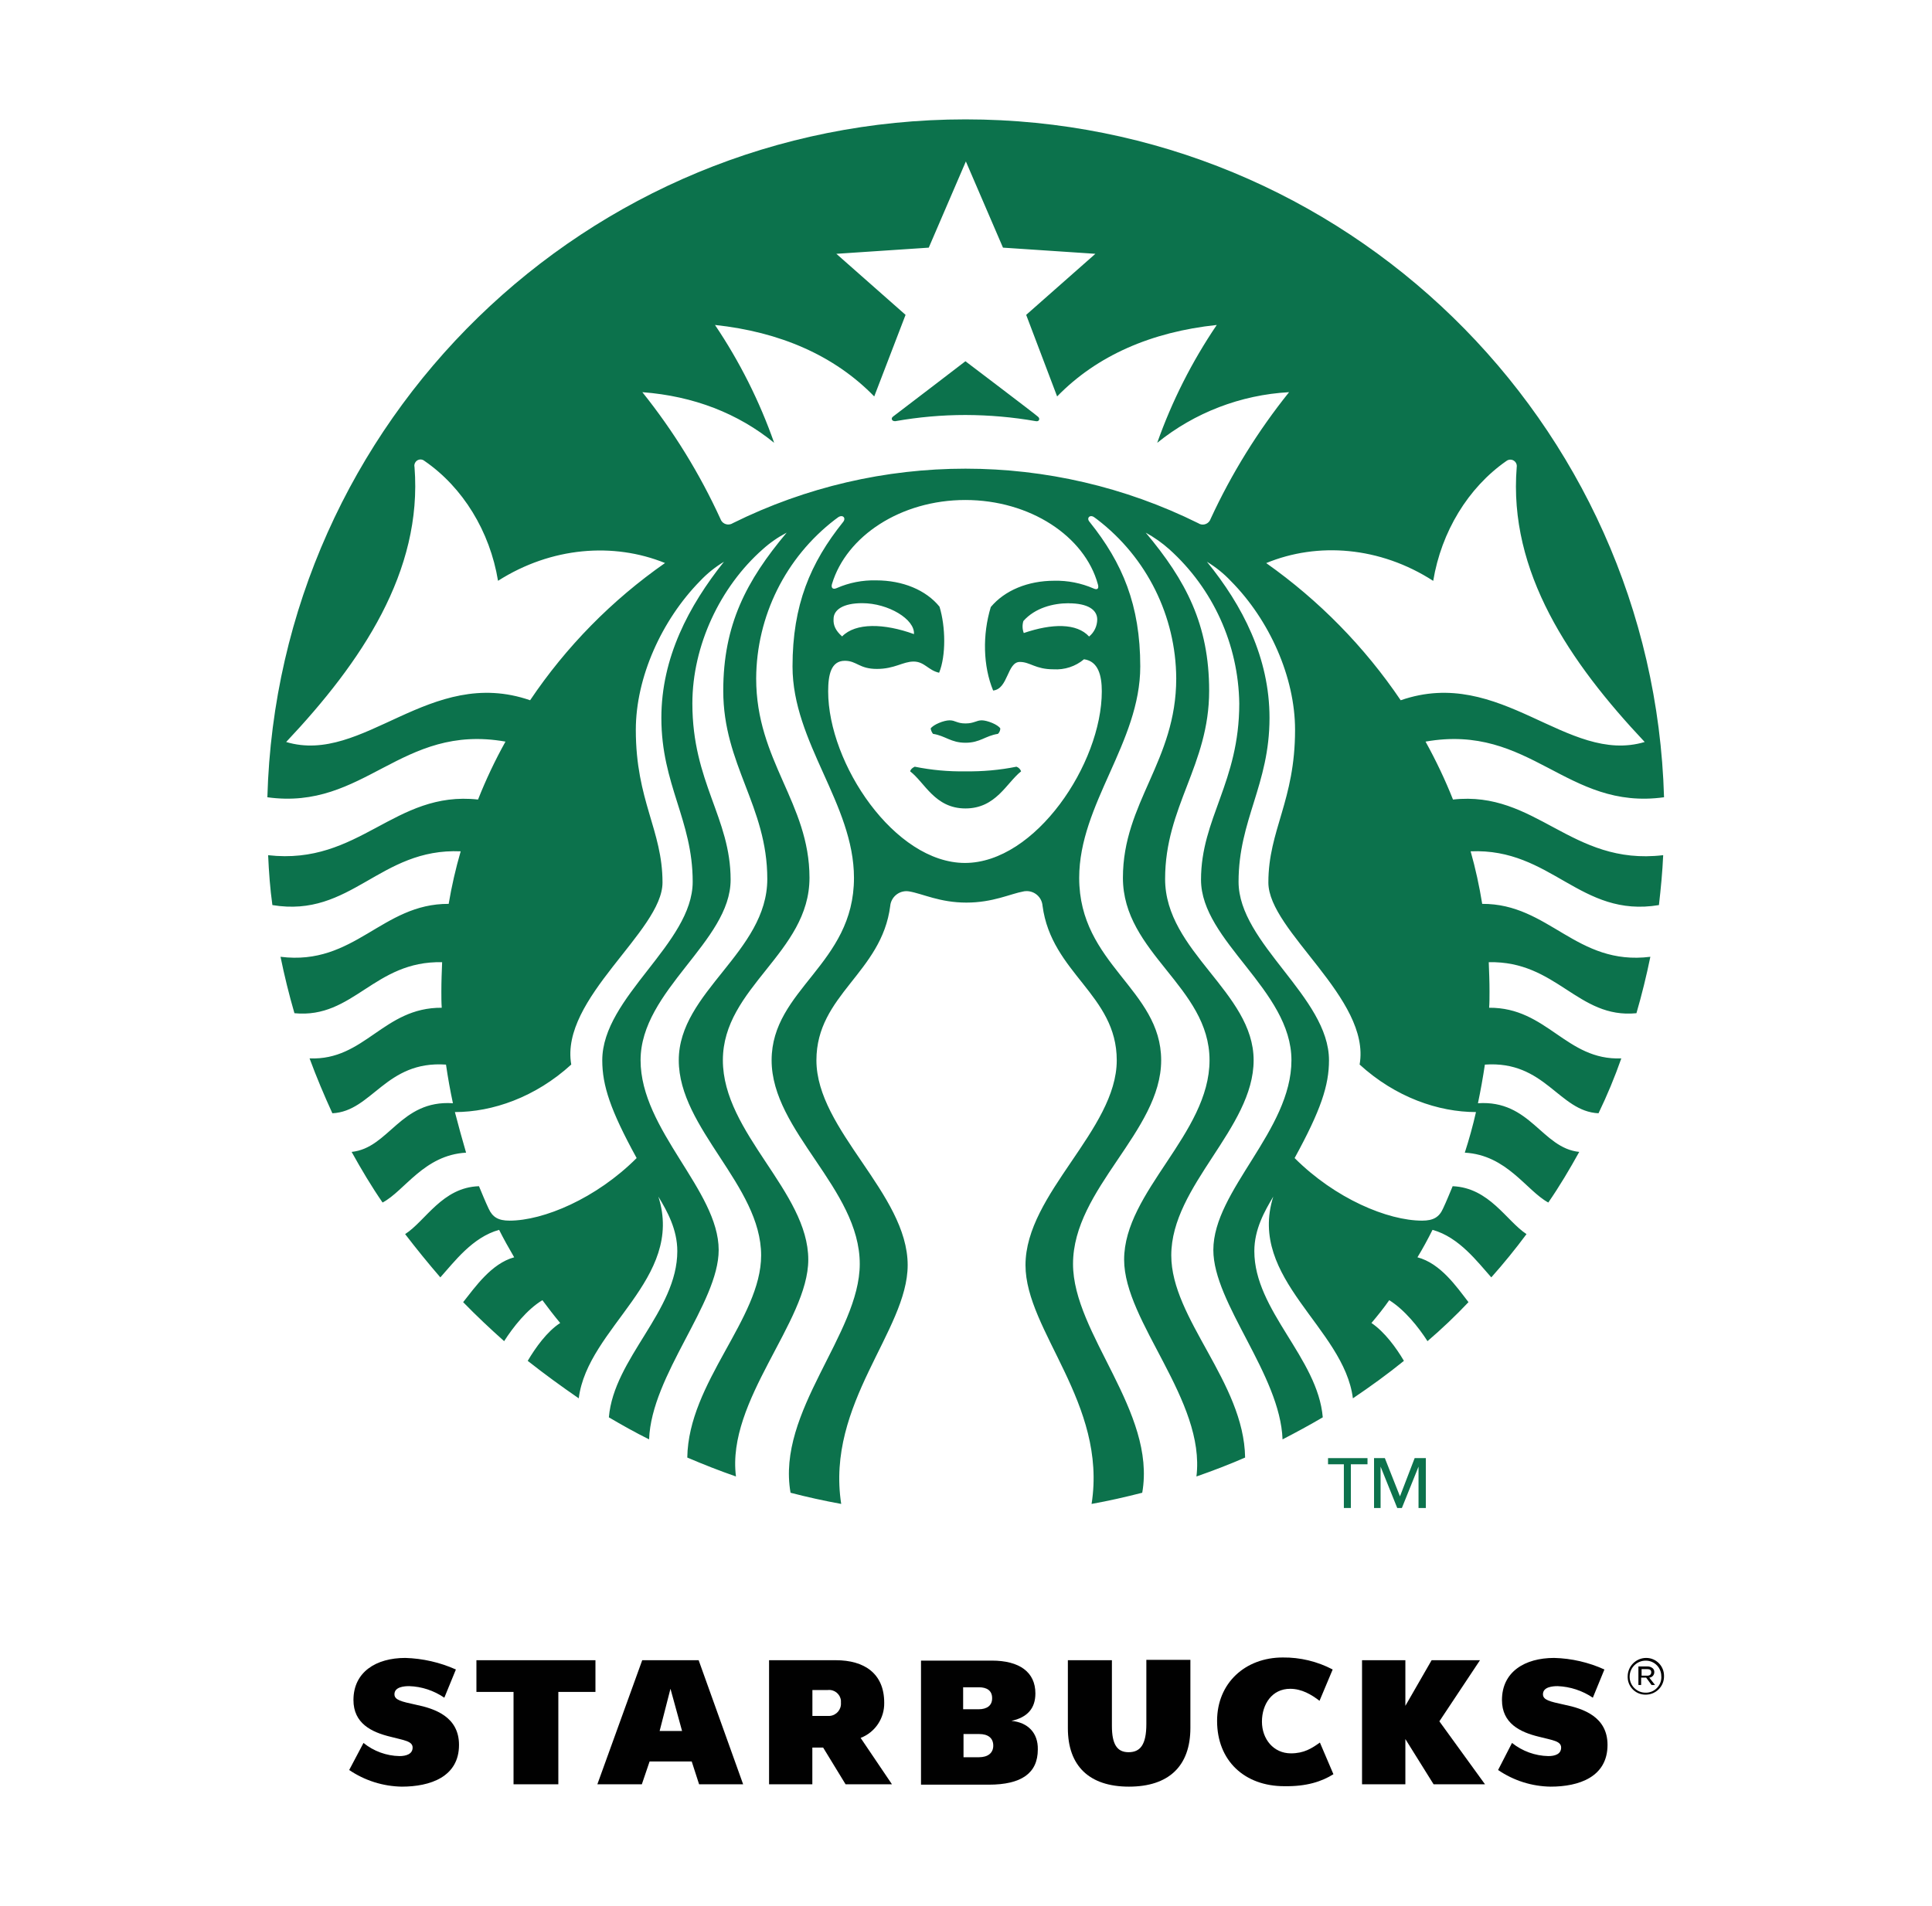 <?xml version="1.0" encoding="UTF-8"?>
<svg id="Calque_1" xmlns="http://www.w3.org/2000/svg" viewBox="0 0 304.02 300">
  <defs>
    <style>
      .cls-1 {
        fill: #010101;
      }

      .cls-2 {
        fill: #0c724c;
      }
    </style>
  </defs>
  <g id="Calque_2">
    <g id="Layer_1">
      <polyline class="cls-2" points="217.92 229.51 220.3 235.53 220.3 235.53"/>
      <path class="cls-2" d="M162.99,66.29h0c-3.66-.64-7.36-.96-11.07-.97-3.69,0-7.38.33-11.01.97-.55.06-.79-.43-.37-.73s11.38-8.7,11.38-8.7c0,0,11.07,8.39,11.38,8.7.43.3.24.85-.3.73ZM143.95,120.68h0s-.61.24-.73.73c2.31,1.76,3.89,5.84,8.7,5.84s6.45-4.01,8.76-5.84c-.12-.34-.39-.61-.73-.73-2.64.53-5.33.77-8.03.73-2.67.05-5.35-.2-7.97-.73ZM151.92,113.87h0c-1.34,0-1.58-.49-2.49-.49s-2.55.67-2.98,1.28c.05.31.17.6.37.85,1.95.3,2.8,1.4,5.11,1.4s3.1-1.09,5.11-1.4c.23-.22.36-.53.37-.85-.37-.61-2.07-1.28-2.92-1.28s-1.22.49-2.55.49ZM261.72,134.61h0c-.12,2.68-.37,5.23-.67,7.85-12.41,2.07-16.91-9-29.63-8.46.77,2.72,1.37,5.48,1.82,8.27,10.52-.06,14.78,9.79,26.46,8.33-.61,2.98-1.34,5.96-2.19,8.88-9.25.91-12.53-8.27-23.24-8.03.06,1.52.12,3.04.12,4.62,0,.85,0,1.76-.06,2.55,9.12-.06,12.11,8.33,20.8,7.97-1.03,2.94-2.23,5.83-3.59,8.64-6.27-.3-8.39-8.33-17.88-7.66-.3,2.01-.67,4.08-1.09,6.08,8.27-.55,10.04,7.06,15.94,7.66-1.52,2.74-3.1,5.41-4.87,7.97-3.47-1.89-6.51-7.48-13.14-7.85.67-2.07,1.28-4.26,1.76-6.39-5.9,0-12.65-2.31-18.31-7.48,1.82-10.4-14.36-20.99-14.36-28.65,0-8.27,4.2-12.84,4.2-24.03,0-8.27-4.01-17.28-10.1-23.42-1.11-1.18-2.38-2.2-3.77-3.04,5.6,6.87,9.85,15.09,9.85,24.58,0,10.52-4.87,16.06-4.87,25.79s14.23,18.13,14.23,28.1c0,3.95-1.28,7.85-5.41,15.39,6.39,6.39,14.66,9.85,20.07,9.85,1.76,0,2.68-.55,3.28-1.89.55-1.16,1.03-2.37,1.52-3.53,5.78.24,8.46,5.47,11.62,7.54-1.76,2.37-3.59,4.62-5.54,6.81-2.13-2.37-5.05-6.33-9.25-7.48-.73,1.46-1.52,2.92-2.37,4.32,3.65.97,6.14,4.62,8.03,7.06-2.04,2.16-4.2,4.21-6.45,6.14-1.4-2.19-3.59-4.93-6.02-6.45-.85,1.22-1.82,2.43-2.8,3.59,2.07,1.4,3.89,3.89,5.11,5.96-2.55,2.07-5.23,4.01-8.03,5.9-1.4-11.13-16.61-18.8-12.53-31.75-1.34,2.25-2.98,5.11-2.98,8.58,0,9.37,9.98,16.79,10.77,26.16-2.07,1.22-4.2,2.37-6.33,3.47-.37-10.22-10.89-21.41-10.89-29.81,0-9.37,12.29-18.8,12.29-29.87s-14.23-18.74-14.23-28.41,6.02-15.33,6.02-27.74c-.13-9.27-4.12-18.07-11.01-24.27-1.13-1.01-2.38-1.89-3.71-2.62,6.33,7.54,9.98,14.48,9.98,24.88,0,11.74-6.93,18.19-6.93,29.63s13.93,17.82,13.93,28.53-12.96,19.71-12.96,30.72c0,9.98,11.44,19.95,11.62,31.82-2.49,1.09-5.05,2.07-7.66,2.98,1.46-11.98-11.38-24.33-11.38-34.13,0-10.71,13.44-19.83,13.44-31.39s-13.63-16.85-13.63-28.71,8.39-18.37,8.39-31.39c-.05-9.8-4.63-19.03-12.41-25-.18-.12-.3-.24-.49-.36-.67-.49-1.28.12-.73.73,5.17,6.45,7.97,13.08,7.97,22.75,0,11.98-9.61,21.66-9.61,33.28,0,13.63,12.9,17.52,12.9,28.71s-13.87,20.2-13.87,32.06c0,11.01,13.14,23.24,10.89,36.01-2.62.67-5.29,1.28-7.97,1.76,2.49-15.82-10.4-27.25-10.4-37.59,0-11.25,14.36-21.29,14.36-32.24,0-10.34-10.28-13.69-11.68-24.33-.11-1.37-1.31-2.4-2.68-2.29-.1,0-.2.02-.3.04-2.07.37-4.81,1.76-9,1.76s-6.87-1.4-9-1.76c-1.39-.24-2.71.69-2.96,2.08-.01.06-.02.12-.02.17-1.34,10.58-11.62,13.99-11.62,24.33,0,11.01,14.36,20.99,14.36,32.24,0,10.34-12.9,21.78-10.46,37.59-2.68-.49-5.41-1.09-7.97-1.76-2.25-12.77,10.89-25,10.89-36.01,0-11.86-13.87-20.87-13.87-32.06s12.96-15.09,12.96-28.71c0-11.62-9.67-21.29-9.67-33.28,0-9.67,2.8-16.3,7.97-22.75.49-.61-.06-1.22-.79-.73-.18.12-.3.24-.49.36-7.78,5.97-12.36,15.2-12.41,25,0,13.02,8.39,19.59,8.39,31.39s-13.63,17.22-13.63,28.71,13.44,20.68,13.44,31.39c0,9.79-12.9,22.14-11.38,34.13-2.62-.91-5.11-1.89-7.66-2.98.18-11.86,11.62-21.84,11.62-31.82,0-11.01-12.96-19.95-12.96-30.72s13.93-17.03,13.93-28.53-6.93-17.95-6.93-29.63c0-10.4,3.65-17.34,9.98-24.88-1.36.71-2.63,1.59-3.77,2.62-6.69,5.9-11.07,15.15-11.07,24.27,0,12.41,6.02,18.01,6.02,27.74s-14.17,17.4-14.17,28.41,12.29,20.5,12.29,29.87c0,8.39-10.58,19.65-10.95,29.81-2.19-1.09-4.26-2.25-6.33-3.47.79-9.31,10.77-16.73,10.77-26.16,0-3.41-1.58-6.27-2.98-8.58,4.14,12.96-11.13,20.56-12.53,31.75-2.74-1.89-5.41-3.83-8.03-5.9,1.22-2.07,3.04-4.62,5.11-5.96-.97-1.16-1.89-2.37-2.8-3.59-2.43,1.46-4.62,4.26-6.02,6.45-2.19-1.95-4.38-4.01-6.45-6.14,1.89-2.37,4.44-6.08,8.03-7.06-.85-1.46-1.64-2.86-2.37-4.32-4.2,1.16-7.06,5.05-9.25,7.48-1.89-2.19-3.77-4.5-5.54-6.81,3.22-2.07,5.84-7.36,11.62-7.54.49,1.16.97,2.37,1.52,3.53.61,1.34,1.52,1.89,3.28,1.89,5.35,0,13.63-3.47,20.01-9.85-4.14-7.54-5.41-11.44-5.41-15.39,0-9.98,14.23-18.37,14.23-28.1s-4.93-15.27-4.93-25.79c0-9.49,4.32-17.64,9.85-24.58-1.39.84-2.66,1.86-3.77,3.04-6.02,6.14-10.1,15.15-10.1,23.42,0,11.19,4.2,15.76,4.2,24.03,0,7.66-16.18,18.25-14.36,28.65-5.66,5.17-12.41,7.48-18.31,7.48.55,2.13,1.16,4.32,1.76,6.39-6.63.37-9.67,6.02-13.14,7.85-1.76-2.55-3.35-5.23-4.87-7.97,5.9-.61,7.66-8.21,15.94-7.66-.43-2.01-.79-4.01-1.09-6.08-9.49-.67-11.62,7.36-17.88,7.66-1.28-2.8-2.49-5.66-3.59-8.64,8.7.37,11.62-8.03,20.8-7.97-.06-.85-.06-1.7-.06-2.55,0-1.58.06-3.1.12-4.62-10.71-.24-13.93,8.94-23.24,8.03-.85-2.92-1.58-5.9-2.19-8.88,11.68,1.46,15.94-8.39,26.46-8.33.47-2.79,1.1-5.55,1.89-8.27-12.77-.55-17.22,10.52-29.63,8.46-.36-2.55-.55-5.17-.67-7.85,14.42,1.64,19.83-10.22,33.03-8.76,1.24-3.13,2.68-6.18,4.32-9.12-16.49-2.92-22.14,10.89-37.47,8.76,1.64-59.19,50.19-106.7,109.86-106.7s108.22,47.51,109.92,106.7c-15.39,2.13-20.99-11.68-37.53-8.76,1.63,2.95,3.08,5.99,4.32,9.12,13.08-1.46,18.55,10.46,33.03,8.76ZM104.65,88.62h0c-8.09-3.28-17.88-2.55-26.28,2.8-1.28-7.79-5.54-14.72-11.56-18.86-.41-.35-1.02-.31-1.37.1-.21.24-.29.57-.21.88,1.28,16.42-8.33,30.66-20.2,43.25,12.17,3.65,22.57-12.04,38.39-6.57,5.68-8.45,12.88-15.77,21.23-21.6ZM151.92,78.7h0c-10.22,0-18.74,5.72-20.99,13.2-.18.55.06.97.73.67,1.95-.86,4.07-1.27,6.2-1.22,4.2,0,7.85,1.52,9.98,4.14.97,3.16,1.03,7.73-.06,10.4-1.7-.37-2.31-1.76-4.01-1.76s-2.98,1.16-5.78,1.16-3.16-1.28-5.05-1.28c-2.19,0-2.62,2.25-2.62,4.81,0,11.38,10.46,27.01,21.53,27.01s21.53-15.63,21.53-27.01c0-2.49-.55-4.74-2.8-5.05-1.34,1.13-3.06,1.69-4.81,1.58-2.86,0-3.65-1.16-5.29-1.16-2.01,0-1.82,4.26-4.2,4.5-1.58-3.83-1.7-8.76-.37-13.14,2.19-2.62,5.84-4.14,9.98-4.14,2.13-.05,4.25.37,6.2,1.22.67.3.85-.06.67-.67-2.07-7.54-10.65-13.26-20.87-13.26ZM168.16,94.95h0c-2.43,0-5.29.73-7.12,2.8-.19.62-.17,1.28.06,1.89,4.44-1.52,8.33-1.58,10.28.55.81-.66,1.27-1.64,1.28-2.68,0-1.52-1.46-2.55-4.5-2.55ZM132.51,100.18h0c2.13-2.19,6.63-2.07,11.31-.37.18-2.31-4.01-4.87-8.15-4.87-2.98,0-4.5,1.03-4.5,2.49-.06.97.3,1.82,1.34,2.74ZM202.84,61.73h0c-7.58.42-14.84,3.2-20.74,7.97,2.32-6.56,5.47-12.79,9.37-18.55-10.28,1.09-18.86,4.81-25.12,11.25l-4.87-12.84,10.89-9.61-14.54-.97-5.84-13.57-5.84,13.57-14.54.97,10.89,9.61-4.93,12.84c-6.27-6.45-14.84-10.16-25.06-11.25,3.88,5.76,7.01,12,9.31,18.55-5.66-4.62-12.65-7.36-20.74-7.97,4.9,6.12,9.03,12.82,12.29,19.95.23.68.97,1.04,1.65.81.1-.04.2-.08.29-.14,23.07-11.44,50.17-11.44,73.24,0,.59.4,1.39.24,1.79-.35.07-.1.12-.21.16-.32,3.29-7.13,7.44-13.83,12.35-19.95ZM220.42,110.22h0c15.76-5.47,26.16,10.22,38.39,6.57-11.8-12.53-21.47-26.77-20.14-43.25.1-.56-.28-1.08-.83-1.18-.29-.05-.58.03-.81.21-6.02,4.2-10.22,11.13-11.5,18.86-8.39-5.41-18.19-6.14-26.28-2.8,8.3,5.86,15.48,13.18,21.17,21.6h0Z"/>
      <polygon class="cls-2" points="212.57 237.36 212.57 237.36 211.47 237.36 211.47 230.48 208.98 230.48 208.98 229.51 215.19 229.51 215.19 230.48 212.57 230.48 212.57 237.36"/>
      <polygon class="cls-2" points="220.3 235.53 220.3 235.53 222.61 229.51 224.37 229.51 224.37 237.36 223.22 237.36 223.22 230.85 220.6 237.36 219.87 237.36 217.25 230.85 217.25 237.36 216.22 237.36 216.22 229.51 217.92 229.51 220.3 235.53"/>
      <path class="cls-1" d="M187.32,271.97h0c0,6.02-3.41,9.25-9.67,9.25s-9.61-3.28-9.61-9.19v-10.71h6.93v10.34c0,2.86.79,4.14,2.62,4.14s2.8-1.16,2.8-4.44v-10.1h6.93v10.71Z"/>
      <polygon class="cls-1" points="87.86 266.31 87.86 266.31 87.86 280.85 80.81 280.85 80.81 266.31 74.97 266.31 74.97 261.32 93.7 261.32 93.7 266.31 87.86 266.31"/>
      <path class="cls-1" d="M105.5,265.83h0l-1.7,6.63h3.53l-1.82-6.63ZM110.01,280.85h0l-1.16-3.59h-6.63l-1.22,3.59h-7l7.06-19.53h8.88l7,19.53h-6.93Z"/>
      <path class="cls-1" d="M209.83,279.27h0l-2.13-4.99c-1.28.91-2.49,1.7-4.56,1.7-2.74,0-4.56-2.25-4.56-4.99s1.58-5.17,4.44-5.17c1.82,0,3.35.91,4.62,1.89l2.07-4.93c-2.42-1.27-5.12-1.92-7.85-1.89-5.9,0-10.34,4.01-10.34,9.98,0,6.27,4.32,10.28,10.58,10.28,3.47.06,5.9-.73,7.73-1.89Z"/>
      <polygon class="cls-1" points="225.59 280.85 225.59 280.85 221.15 273.73 221.15 280.85 214.33 280.85 214.33 261.32 221.15 261.32 221.15 268.5 225.28 261.32 232.89 261.32 226.5 270.94 233.68 280.85 225.59 280.85"/>
      <path class="cls-1" d="M63.23,281.22h0c4.44,0,9-1.52,9-6.57,0-4.44-3.83-5.72-6.81-6.33-2.25-.49-3.35-.73-3.35-1.64,0-1.16,1.52-1.28,2.31-1.28,1.98.06,3.9.7,5.54,1.82l1.82-4.44c-2.51-1.12-5.22-1.74-7.97-1.82-4.56,0-8.15,2.19-8.15,6.63,0,3.65,2.8,5.05,5.84,5.78,2.07.55,3.47.67,3.47,1.7s-1.03,1.34-2.07,1.34c-2.06-.04-4.06-.77-5.66-2.07l-2.25,4.26c2.44,1.66,5.32,2.57,8.27,2.62Z"/>
      <path class="cls-1" d="M244.02,281.22h0c4.44,0,8.94-1.52,8.94-6.57,0-4.44-3.83-5.72-6.81-6.33-2.25-.49-3.35-.73-3.35-1.64,0-1.16,1.52-1.28,2.31-1.28,1.98.08,3.9.71,5.54,1.82l1.82-4.44c-2.49-1.13-5.18-1.75-7.91-1.82-4.62,0-8.21,2.19-8.21,6.63,0,3.65,2.8,5.05,5.84,5.78,2.13.55,3.47.67,3.47,1.7s-.97,1.34-2.01,1.34c-2.08-.04-4.09-.77-5.72-2.07l-2.19,4.26c2.44,1.67,5.32,2.58,8.27,2.62Z"/>
      <path class="cls-1" d="M256.13,263.88h0c0-1.61,1.31-2.92,2.92-2.92,1.55,0,2.8,1.26,2.8,2.81,0,.02,0,.03,0,.05.03,1.59-1.24,2.89-2.82,2.92-.01,0-.02,0-.04,0-1.53.04-2.81-1.16-2.86-2.7,0-.05,0-.11,0-.16ZM261.42,263.88h0c.03-1.34-1.03-2.46-2.37-2.49-.02,0-.04,0-.06,0-1.39-.02-2.53,1.09-2.55,2.48,0,0,0,0,0,.01v.06c0,1.37,1.12,2.49,2.49,2.49,1.34.04,2.46-1.03,2.5-2.37,0-.06,0-.12,0-.19ZM257.89,262.3h1.34c.31-.01.62.1.85.3.15.14.24.34.24.55v.06c0,.45-.35.82-.79.85l.91,1.16h-.55l-.85-1.16h-.79v1.16h-.43v-2.92h.06ZM259.17,263.76h0c.43,0,.67-.18.67-.55s-.24-.49-.67-.49h-.85v1.03h.85Z"/>
      <path class="cls-1" d="M135.43,273.55h0c2.28-.88,3.76-3.09,3.71-5.54,0-4.62-3.16-6.69-7.6-6.69h-10.52v19.53h6.81v-5.78h1.7l3.53,5.78h7.3l-4.93-7.3ZM132.33,268.02h0c.08,1.07-.72,1.99-1.78,2.07-.11,0-.23,0-.34,0h-2.37v-4.08h2.43c1.03-.11,1.95.63,2.06,1.66.01.11.01.23,0,.34h0Z"/>
      <path class="cls-1" d="M159.16,270.87h0c2.49-.55,3.77-1.95,3.77-4.32,0-3.35-2.49-5.17-6.87-5.17h-11.13v19.53h10.65c5.17,0,7.73-1.82,7.73-5.54.06-2.62-1.58-4.26-4.14-4.5ZM151.62,265.58h2.43c1.28,0,2.07.55,2.07,1.7v.06c0,1.09-.79,1.7-2.13,1.7h-2.43v-3.47h.06ZM156.3,274.77h0c0,1.16-.85,1.82-2.25,1.82h-2.43v-3.65h2.49c1.34,0,2.19.61,2.19,1.82h0Z"/>
    </g>
  </g>
</svg>